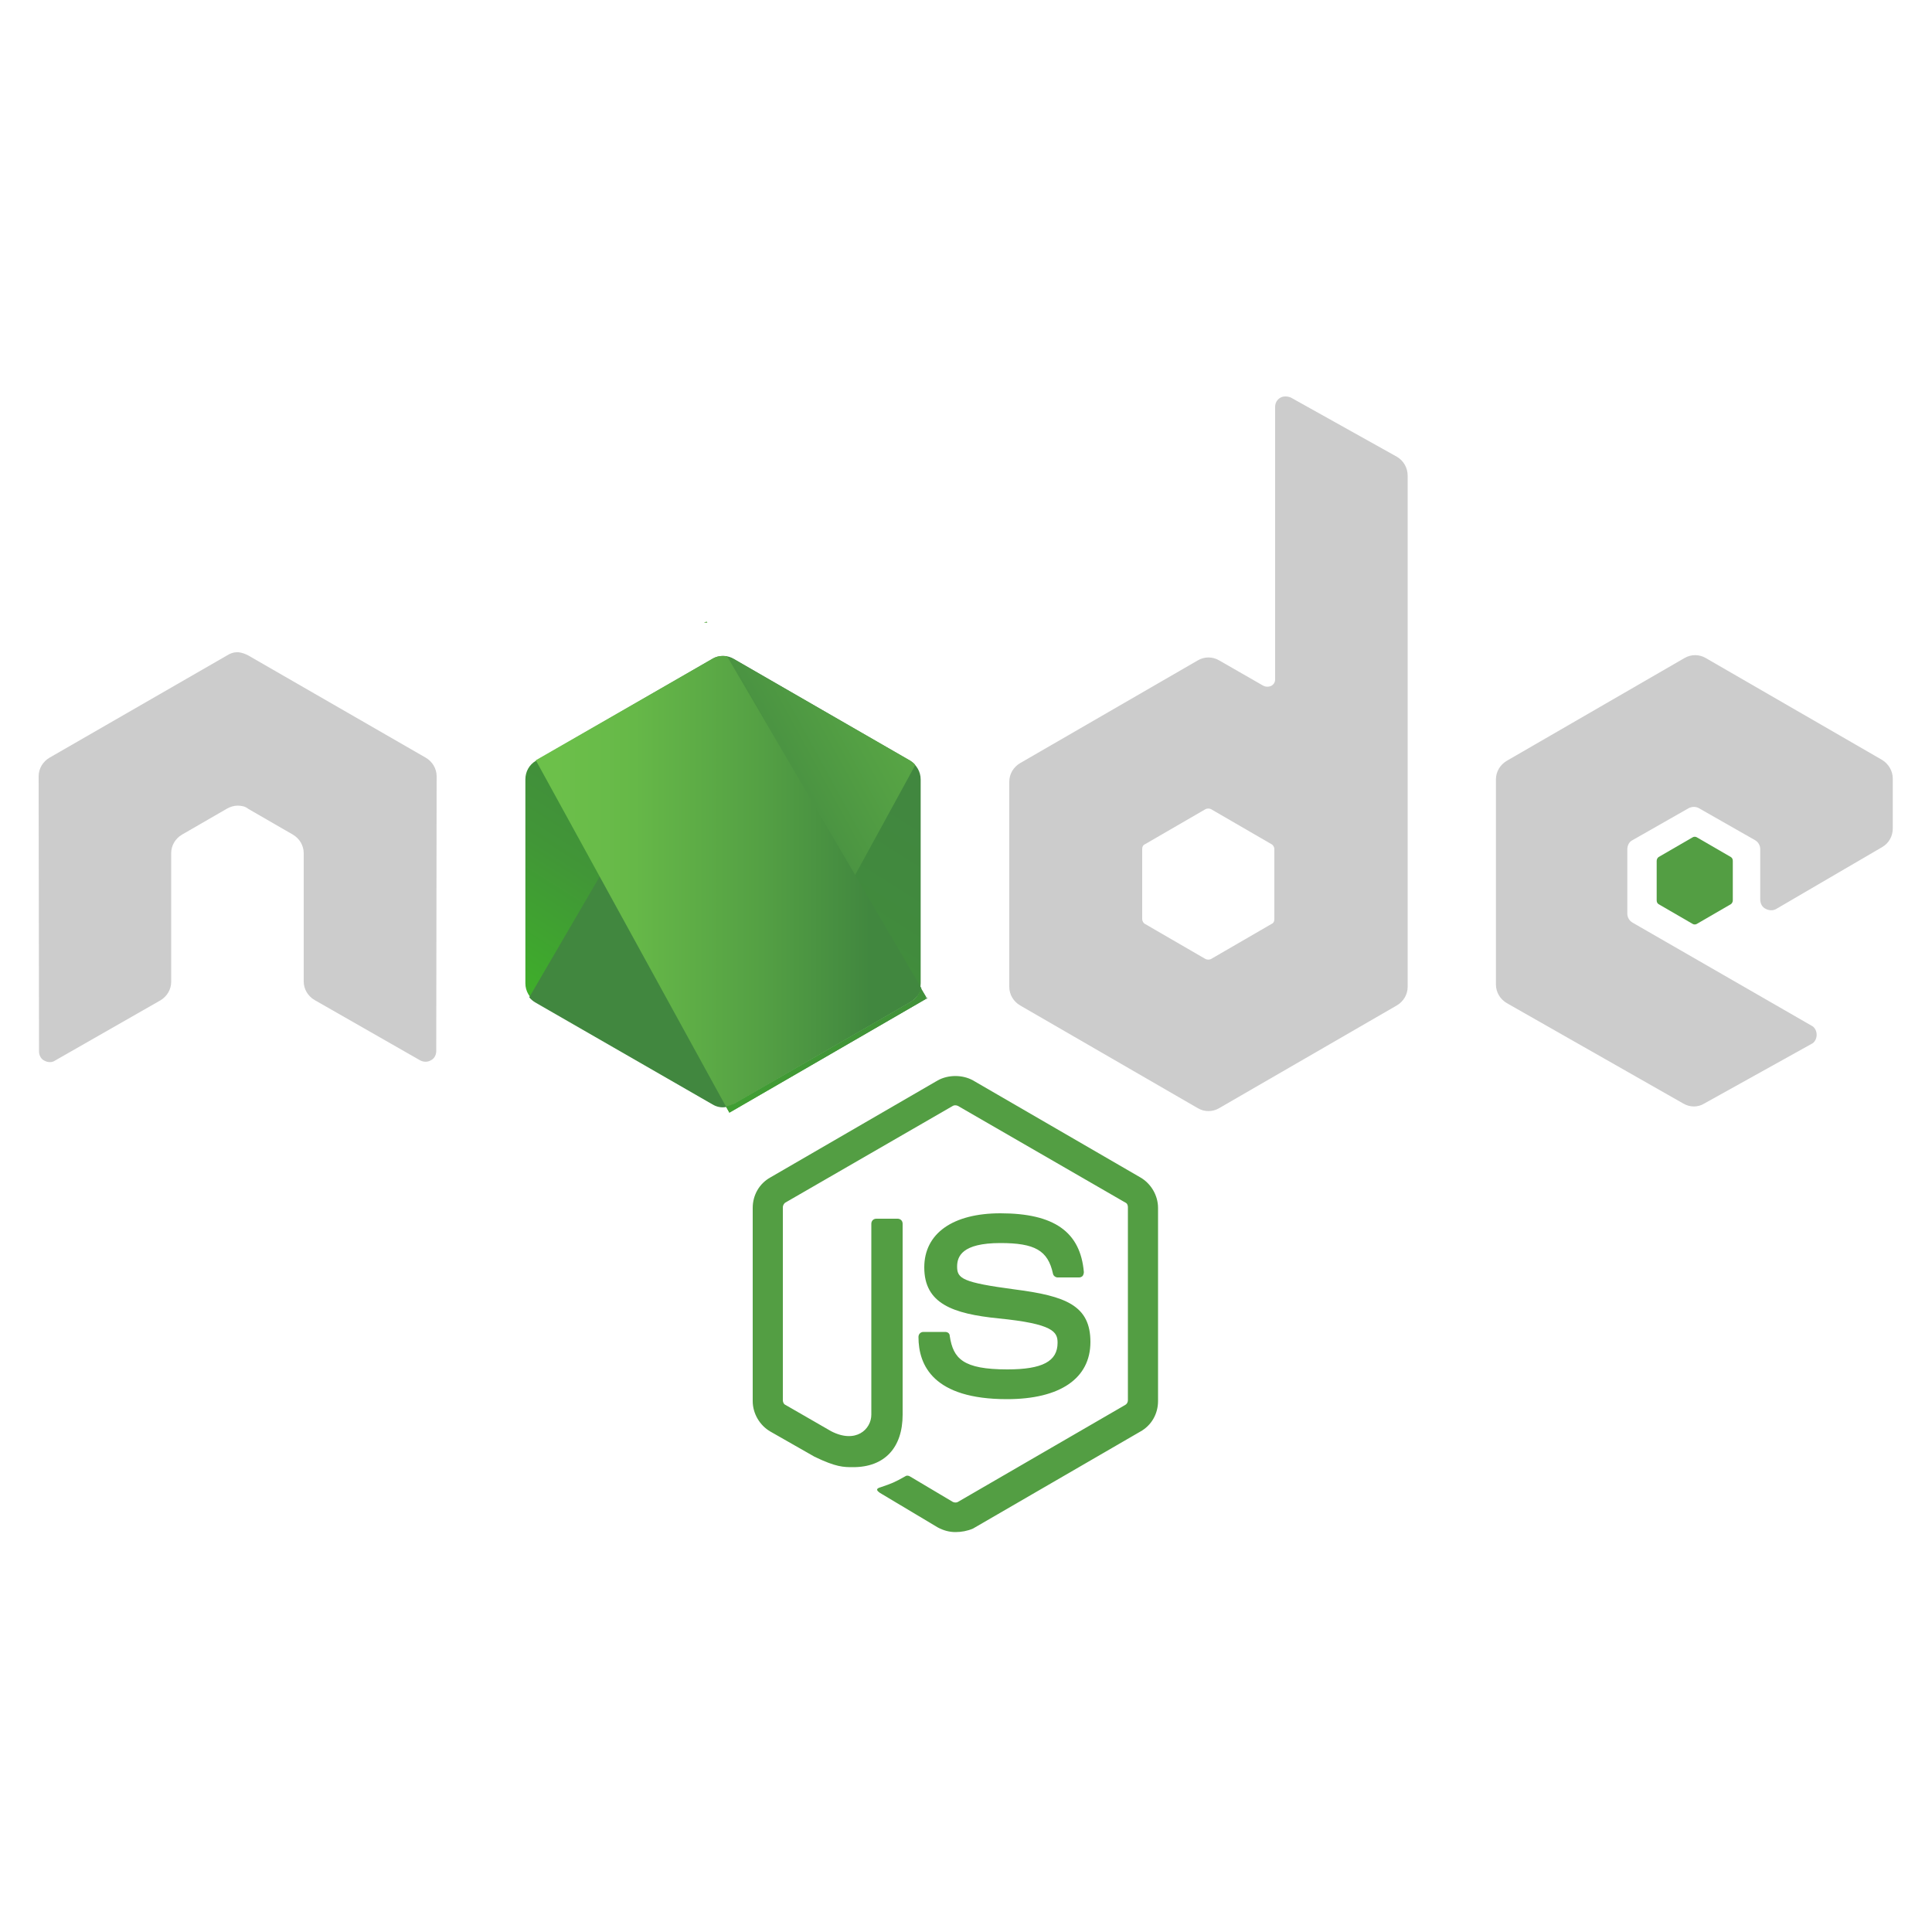<?xml version="1.0" encoding="utf-8"?>
<!-- Generator: Adobe Illustrator 23.0.0, SVG Export Plug-In . SVG Version: 6.00 Build 0)  -->
<!DOCTYPE svg PUBLIC "-//W3C//DTD SVG 1.1//EN" "http://www.w3.org/Graphics/SVG/1.1/DTD/svg11.dtd">
<svg version="1.1" id="Слой_1" xmlns:x="http://ns.adobe.com/Extensibility/1.0/" xmlns:i="http://ns.adobe.com/AdobeIllustrator/10.0/" xmlns:graph="http://ns.adobe.com/Graphs/1.0/"
	 xmlns="http://www.w3.org/2000/svg" xmlns:xlink="http://www.w3.org/1999/xlink" x="0px" y="0px" viewBox="0 0 500 500"
	 style="enable-background:new 0 0 500 500;" xml:space="preserve">
<style type="text/css">
	.st0{fill:#539E43;}
	.st1{fill:#CCCCCC;}
	.st2{fill:url(#SVGID_1_);}
	.st3{fill:none;}
	.st4{fill:url(#SVGID_2_);}
	.st5{fill-rule:evenodd;clip-rule:evenodd;fill:url(#SVGID_3_);}
	.st6{fill-rule:evenodd;clip-rule:evenodd;fill:url(#SVGID_4_);}
	.st7{fill-rule:evenodd;clip-rule:evenodd;fill:url(#SVGID_5_);}
	.st8{fill-rule:evenodd;clip-rule:evenodd;fill:url(#SVGID_6_);}
	.st9{fill-rule:evenodd;clip-rule:evenodd;fill:url(#SVGID_7_);}
</style>
<g>
	<path class="st0" d="M247.3,396.5c-1.6,0-3.1-0.4-4.6-1.2l-14.4-8.6c-2.2-1.2-1.1-1.6-0.4-1.8c2.9-1,3.5-1.2,6.5-2.9
		c0.3-0.2,0.8-0.1,1.1,0.1l11.1,6.6c0.4,0.2,1,0.2,1.3,0l43.3-25.1c0.4-0.2,0.7-0.7,0.7-1.2v-50c0-0.5-0.2-1-0.7-1.2l-43.3-25
		c-0.4-0.2-1-0.2-1.3,0l-43.3,25c-0.4,0.2-0.7,0.8-0.7,1.2v50c0,0.4,0.2,1,0.7,1.2l11.8,6.8c6.4,3.3,10.4-0.5,10.4-4.3v-49.4
		c0-0.7,0.5-1.3,1.3-1.3h5.5c0.7,0,1.3,0.5,1.3,1.3v49.4c0,8.6-4.7,13.6-12.8,13.6c-2.5,0-4.4,0-10-2.7l-11.4-6.5
		c-2.8-1.6-4.6-4.7-4.6-7.9v-50c0-3.3,1.7-6.3,4.6-7.9l43.3-25.1c2.7-1.5,6.4-1.5,9.1,0l43.3,25.1c2.8,1.6,4.6,4.7,4.6,7.9v50
		c0,3.3-1.7,6.3-4.6,7.9l-43.3,25.1C250.4,396.2,248.8,396.5,247.3,396.5z M260.6,362.1c-19,0-22.9-8.7-22.9-16.1
		c0-0.7,0.5-1.3,1.3-1.3h5.6c0.7,0,1.2,0.4,1.2,1.1c0.9,5.8,3.4,8.6,14.9,8.6c9.1,0,13-2.1,13-6.9c0-2.8-1.1-4.9-15.3-6.3
		c-11.8-1.2-19.2-3.8-19.2-13.2c0-8.8,7.4-14,19.7-14c13.9,0,20.7,4.8,21.6,15.2c0,0.3-0.1,0.7-0.3,1c-0.2,0.2-0.5,0.4-0.9,0.4h-5.6
		c-0.5,0-1.1-0.4-1.2-1c-1.3-6-4.7-7.9-13.6-7.9c-10,0-11.2,3.5-11.2,6.1c0,3.1,1.4,4.1,14.9,5.9c13.3,1.7,19.6,4.2,19.6,13.6
		C282.2,356.7,274.4,362.1,260.6,362.1z"/>
	<path class="st1" d="M113,200.9c0-2-1.1-3.8-2.8-4.8l-46-26.5c-0.8-0.4-1.6-0.7-2.5-0.8h-0.4c-0.9,0-1.7,0.3-2.5,0.8l-46,26.5
		c-1.7,1-2.8,2.8-2.8,4.8l0.1,71.2c0,1,0.5,2,1.4,2.4c0.9,0.5,2,0.5,2.7,0l27.3-15.6c1.7-1,2.8-2.8,2.8-4.8v-33.3
		c0-2,1.1-3.8,2.8-4.8l11.6-6.7c0.9-0.5,1.8-0.8,2.8-0.8s2,0.2,2.7,0.8l11.6,6.7c1.7,1,2.8,2.8,2.8,4.8V254c0,2,1.1,3.8,2.8,4.8
		l27.3,15.6c0.9,0.5,2,0.5,2.8,0c0.9-0.4,1.4-1.4,1.4-2.4L113,200.9L113,200.9z"/>
	<path class="st1" d="M334.1,102.9c-0.9-0.4-2-0.4-2.7,0c-0.9,0.5-1.4,1.4-1.4,2.4v70.5c0,0.7-0.3,1.3-1,1.7c-0.7,0.3-1.3,0.3-2,0
		l-11.5-6.6c-1.7-1-3.8-1-5.5,0l-46,26.6c-1.7,1-2.8,2.8-2.8,4.8v53.1c0,2,1.1,3.8,2.8,4.8l46,26.6c1.7,1,3.8,1,5.5,0l46-26.6
		c1.7-1,2.8-2.8,2.8-4.8V123.1c0-2.1-1.1-3.9-2.8-4.9L334.1,102.9L334.1,102.9z M329.8,237.9c0,0.5-0.2,1-0.7,1.2l-15.7,9.1
		c-0.4,0.2-1,0.2-1.4,0l-15.7-9.1c-0.4-0.2-0.7-0.8-0.7-1.2v-18.2c0-0.5,0.2-1,0.7-1.2l15.7-9.1c0.4-0.2,1-0.2,1.4,0l15.7,9.1
		c0.4,0.2,0.7,0.8,0.7,1.2V237.9L329.8,237.9z"/>
	<g transform="translate(401.047, 70.501)">
		<path class="st1" d="M86.1,148.7c1.7-1,2.7-2.8,2.7-4.8V131c0-2-1.1-3.8-2.7-4.8L40.4,99.8c-1.7-1-3.8-1-5.5,0l-46,26.6
			c-1.7,1-2.8,2.8-2.8,4.8v53.1c0,2,1.1,3.8,2.8,4.8l45.7,26c1.7,1,3.8,1,5.4,0l27.7-15.4c0.9-0.4,1.4-1.4,1.4-2.4s-0.5-2-1.4-2.4
			l-46.2-26.6c-0.9-0.5-1.4-1.4-1.4-2.4v-16.6c0-1,0.5-2,1.4-2.4l14.4-8.2c0.9-0.5,2-0.5,2.8,0l14.4,8.2c0.9,0.5,1.4,1.4,1.4,2.4v13
			c0,1,0.5,2,1.4,2.4c0.9,0.5,2,0.5,2.8,0L86.1,148.7L86.1,148.7z"/>
		<path class="st0" d="M37,146.2c0.3-0.2,0.8-0.2,1.1,0l8.8,5.1c0.3,0.2,0.5,0.5,0.5,1v10.2c0,0.4-0.2,0.8-0.5,1l-8.8,5.1
			c-0.3,0.2-0.8,0.2-1.1,0l-8.8-5.1c-0.3-0.2-0.5-0.5-0.5-1v-10.2c0-0.4,0.2-0.8,0.5-1L37,146.2L37,146.2z"/>
	</g>
	<g transform="translate(134.068, 70.501)">
		<g>
			
				<linearGradient id="SVGID_1_" gradientUnits="userSpaceOnUse" x1="-267.482" y1="-5.314521e-02" x2="-267.861" y2="0.625" gradientTransform="matrix(108.988 0 0 124.186 29223.955 126.254)">
				<stop  offset="0" style="stop-color:#41873F"/>
				<stop  offset="0.329" style="stop-color:#418B3D"/>
				<stop  offset="0.635" style="stop-color:#419637"/>
				<stop  offset="0.932" style="stop-color:#3FA92D"/>
				<stop  offset="1" style="stop-color:#3FAE2A"/>
			</linearGradient>
			<path class="st2" d="M55.8,100c-1.7-1-3.8-1-5.5,0L4.6,126.4c-1.7,1-2.7,2.8-2.7,4.8V184c0,2,1.1,3.8,2.7,4.8l45.7,26.4
				c1.7,1,3.8,1,5.5,0l45.7-26.4c1.7-1,2.7-2.8,2.7-4.8v-52.8c0-2-1.1-3.8-2.7-4.8L55.8,100L55.8,100z"/>
		</g>
		<g>
			<path class="st3" d="M50.2,100L4.4,126.4c-1.7,1-2.9,2.8-2.9,4.8V184c0,1.3,0.5,2.5,1.4,3.5l51.4-88.1
				C53,99.1,51.5,99.2,50.2,100L50.2,100z"/>
			<path class="st3" d="M54.6,215.7c0.4-0.1,0.9-0.3,1.3-0.5l45.8-26.4c1.7-1,2.8-2.8,2.8-4.8v-52.8c0-1.4-0.7-2.8-1.6-3.8
				L54.6,215.7L54.6,215.7z"/>
			
				<linearGradient id="SVGID_2_" gradientUnits="userSpaceOnUse" x1="-267.716" y1="0.301" x2="-266.628" y2="-0.389" gradientTransform="matrix(106.445 0 0 124.133 28543.227 126.396)">
				<stop  offset="0.138" style="stop-color:#41873F"/>
				<stop  offset="0.403" style="stop-color:#54A044"/>
				<stop  offset="0.714" style="stop-color:#66B848"/>
				<stop  offset="0.908" style="stop-color:#6CC04A"/>
			</linearGradient>
			<path class="st4" d="M101.6,126.4L55.7,100c-0.4-0.2-1-0.4-1.4-0.5L2.9,187.6c0.4,0.5,1,1,1.5,1.3l45.9,26.4
				c1.3,0.8,2.8,1,4.2,0.5l48.3-88.3C102.5,127,102,126.7,101.6,126.4L101.6,126.4z"/>
		</g>
		<g>
			<g transform="translate(0, -9.246)">
				<path class="st3" d="M104.5,193.2v-52.8c0-2-1.2-3.8-2.9-4.8l-45.9-26.4c-0.5-0.3-1.1-0.5-1.7-0.7l50.2,85.8
					C104.4,194.1,104.5,193.7,104.5,193.2L104.5,193.2z"/>
				<path class="st3" d="M4.4,135.6c-1.7,1-2.9,2.8-2.9,4.8v52.8c0,2,1.3,3.8,2.9,4.8l45.9,26.4c1.1,0.7,2.3,0.9,3.6,0.7L4.7,135.5
					L4.4,135.6L4.4,135.6z"/>
				
					<linearGradient id="SVGID_3_" gradientUnits="userSpaceOnUse" x1="-311.284" y1="281.461" x2="-219.832" y2="281.461" gradientTransform="matrix(0.925 0 0 0.347 297.616 2.167)">
					<stop  offset="9.191646e-02" style="stop-color:#6CC04A"/>
					<stop  offset="0.286" style="stop-color:#66B848"/>
					<stop  offset="0.597" style="stop-color:#54A044"/>
					<stop  offset="0.862" style="stop-color:#41873F"/>
				</linearGradient>
				<path class="st5" d="M48.8,99.6l-0.7,0.3H49L48.8,99.6z"/>
				
					<linearGradient id="SVGID_4_" gradientUnits="userSpaceOnUse" x1="-268.165" y1="0.252" x2="-267.171" y2="0.252" gradientTransform="matrix(106.33 0 0 124.233 28514.082 135.528)">
					<stop  offset="9.191646e-02" style="stop-color:#6CC04A"/>
					<stop  offset="0.286" style="stop-color:#66B848"/>
					<stop  offset="0.597" style="stop-color:#54A044"/>
					<stop  offset="0.862" style="stop-color:#41873F"/>
				</linearGradient>
				<path class="st6" d="M101.7,198c1.3-0.8,2.3-2.1,2.7-3.5l-50.3-85.9c-1.3-0.2-2.7-0.1-3.9,0.7L4.6,135.5l49.2,89.6
					c0.7-0.1,1.4-0.3,2.1-0.7L101.7,198L101.7,198z"/>
				
					<linearGradient id="SVGID_5_" gradientUnits="userSpaceOnUse" x1="-374.712" y1="112.54" x2="-283.26" y2="112.54" gradientTransform="matrix(0.347 0 0 0.809 203.919 105.955)">
					<stop  offset="9.191646e-02" style="stop-color:#6CC04A"/>
					<stop  offset="0.286" style="stop-color:#66B848"/>
					<stop  offset="0.597" style="stop-color:#54A044"/>
					<stop  offset="0.862" style="stop-color:#41873F"/>
				</linearGradient>
				<path class="st7" d="M105.9,197.1l-0.3-0.5v0.8L105.9,197.1z"/>
				
					<linearGradient id="SVGID_6_" gradientUnits="userSpaceOnUse" x1="-269.146" y1="2.139" x2="-267.225" y2="2.139" gradientTransform="matrix(55.014 0 0 34.326 14807.025 137.133)">
					<stop  offset="9.191646e-02" style="stop-color:#6CC04A"/>
					<stop  offset="0.286" style="stop-color:#66B848"/>
					<stop  offset="0.597" style="stop-color:#54A044"/>
					<stop  offset="0.862" style="stop-color:#41873F"/>
				</linearGradient>
				<path class="st8" d="M101.7,198l-45.8,26.4c-0.7,0.3-1.3,0.5-2.1,0.7l0.9,1.6l50.8-29.4v-0.7l-1.3-2.2
					C104,195.9,103,197.2,101.7,198L101.7,198z"/>
				
					<linearGradient id="SVGID_7_" gradientUnits="userSpaceOnUse" x1="-266.947" y1="-0.313" x2="-268.131" y2="3.561" gradientTransform="matrix(55.014 0 0 34.326 14807.025 137.133)">
					<stop  offset="0" style="stop-color:#41873F"/>
					<stop  offset="0.329" style="stop-color:#418B3D"/>
					<stop  offset="0.635" style="stop-color:#419637"/>
					<stop  offset="0.932" style="stop-color:#3FA92D"/>
					<stop  offset="1" style="stop-color:#3FAE2A"/>
				</linearGradient>
				<path class="st9" d="M101.7,198l-45.8,26.4c-0.7,0.3-1.3,0.5-2.1,0.7l0.9,1.6l50.8-29.4v-0.7l-1.3-2.2
					C104,195.9,103,197.2,101.7,198L101.7,198z"/>
			</g>
		</g>
	</g>
</g>
</svg>
